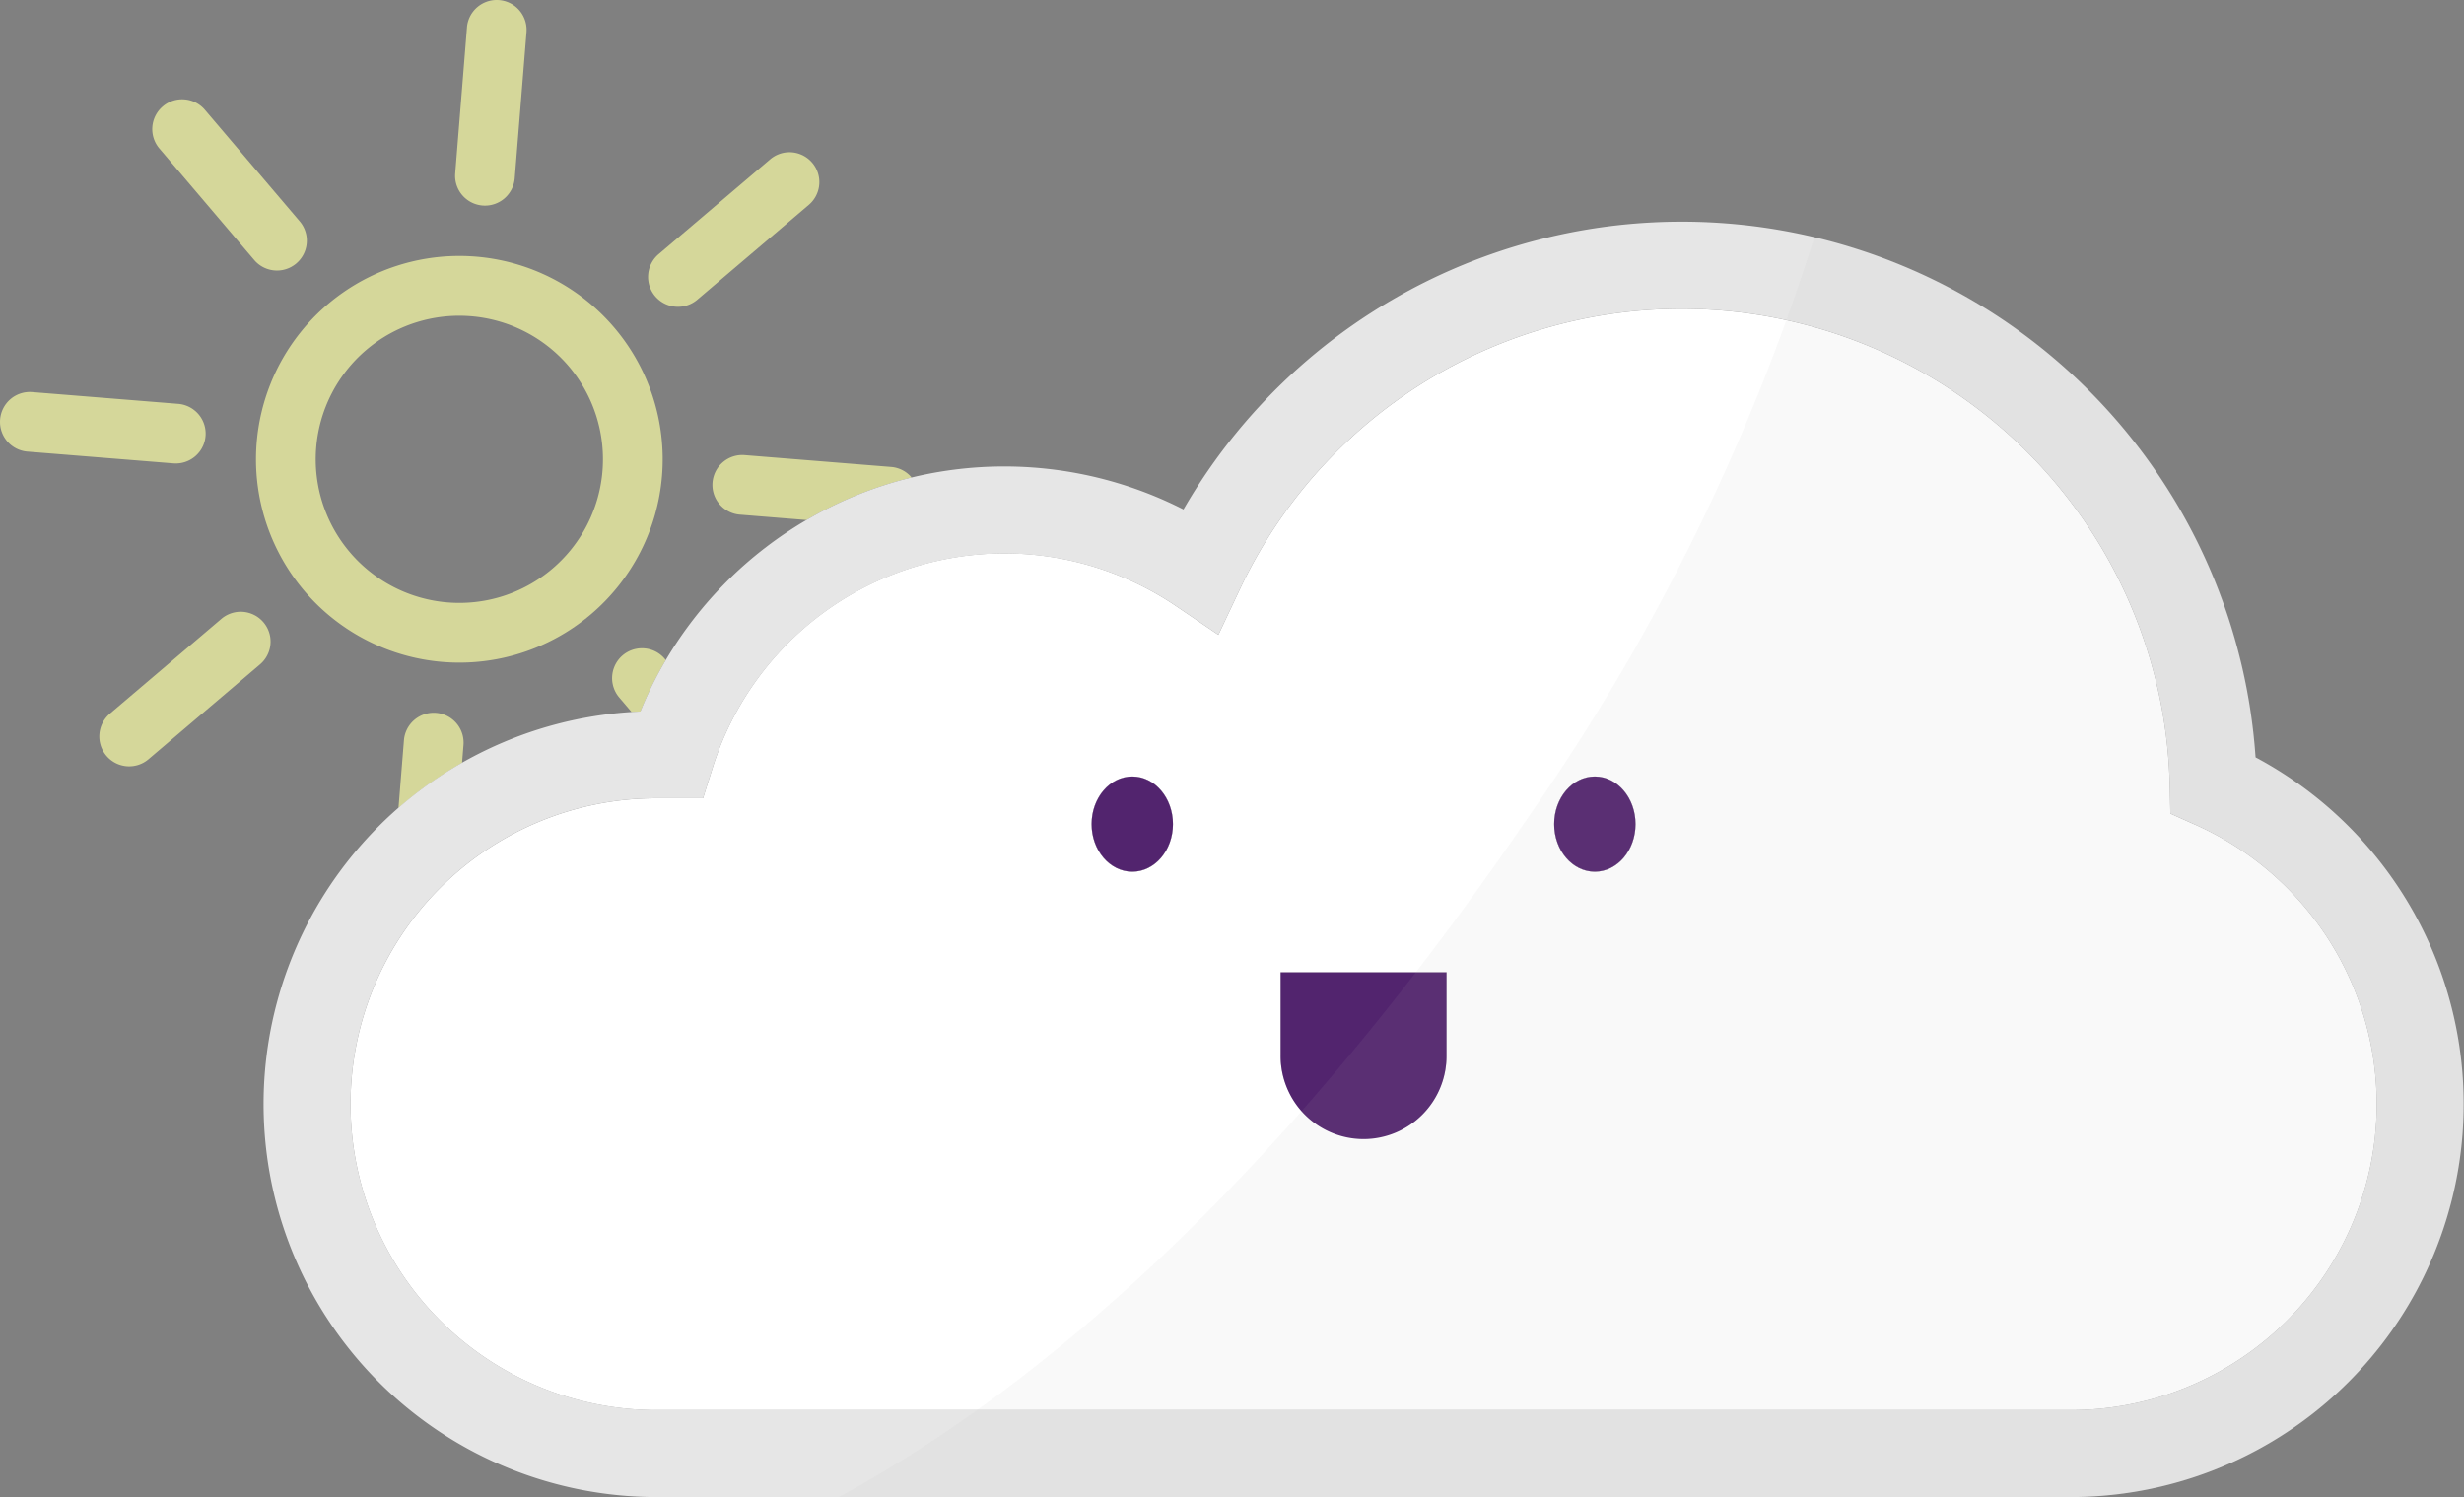 <svg xmlns="http://www.w3.org/2000/svg" width="251.304" height="152.704" viewBox="0 0 251.304 152.704"><rect x="0" y="0" width="251.304" height="152.704" fill="#808080" stroke="none"/><g transform="translate(-2882.523 -546.543)"><g transform="translate(2882.523 546.543)"><g transform="translate(0 0)"><path d="M2864.945,1760.89a14.648,14.648,0,1,1-20.648-1.669,14.665,14.665,0,0,1,20.648,1.669Zm4.64-3.946a20.739,20.739,0,1,0-2.363,29.234,20.739,20.739,0,0,0,2.363-29.234Z" transform="translate(-2806.939 -1723.532)" fill="#d5d79a"/><path d="M2977.956,1726.193a3.045,3.045,0,0,1,.347-4.293l11.375-9.674a3.045,3.045,0,0,1,3.946,4.64l-11.375,9.674A3.046,3.046,0,0,1,2977.956,1726.193Z" transform="translate(-2911.131 -1695.972)" fill="#d5d79a"/><path d="M2906.994,1675.414a3.035,3.035,0,0,1-.716-2.218l1.2-14.884a3.045,3.045,0,1,1,6.071.49l-1.2,14.884a3.045,3.045,0,0,1-5.355,1.728Z" transform="translate(-2859.852 -1655.512)" fill="#d5d79a"/><path d="M2805.307,1708.425l-9.674-11.375a3.045,3.045,0,0,1,4.64-3.946l9.674,11.375a3.045,3.045,0,0,1-4.64,3.946Z" transform="translate(-2779.378 -1681.903)" fill="#d5d79a"/><path d="M2739.644,1804.685a3.045,3.045,0,0,1,2.565-5.008l14.884,1.2a3.045,3.045,0,1,1-.491,6.071l-14.884-1.2A3.036,3.036,0,0,1,2739.644,1804.685Z" transform="translate(-2738.918 -1759.684)" fill="#d5d79a"/><path d="M2776.164,1895.181a3.046,3.046,0,0,1,.347-4.293l11.375-9.674a3.045,3.045,0,0,1,3.946,4.64l-11.375,9.674A3.045,3.045,0,0,1,2776.164,1895.181Z" transform="translate(-2765.309 -1818.089)" fill="#d5d79a"/><path d="M2892.069,1920.985l-.144,1.8a40.052,40.052,0,0,0-6.485,4.615l.557-6.9a3.046,3.046,0,1,1,6.072.491Z" transform="translate(-2844.8 -1844.974)" fill="#d5d79a"/><path d="M2969.4,1895.056a39.382,39.382,0,0,0-2.588,5.248c-.3.011-.6.028-.9.047l-1.284-1.509a3.046,3.046,0,0,1,4.64-3.947Z" transform="translate(-2901.493 -1827.724)" fill="#d5d79a"/><path d="M3021.36,1825.154a39.323,39.323,0,0,0-10.72,4.335l-6.737-.544a3.046,3.046,0,1,1,.491-6.071l14.883,1.2A3.032,3.032,0,0,1,3021.36,1825.154Z" transform="translate(-2928.382 -1776.446)" fill="#d5d79a"/></g><g transform="translate(26.877 22.621)"><path d="M3148.616,1945.924c0,2.682-1.855,4.854-4.146,4.854s-4.149-2.172-4.149-4.854,1.858-4.854,4.149-4.854S3148.616,1943.245,3148.616,1945.924Z" transform="translate(-3055.863 -1884.488)" fill="#fff"/><path d="M3226.739,2013.07v8.46a8.46,8.46,0,1,1-16.919,0v-8.46Z" transform="translate(-3106.086 -1936.518)" fill="#fff"/><path d="M3318.706,1945.924c0,2.682-1.858,4.854-4.149,4.854s-4.147-2.172-4.147-4.854,1.856-4.854,4.147-4.854S3318.706,1943.245,3318.706,1945.924Z" transform="translate(-3178.776 -1884.488)" fill="#fff"/><path d="M3038.988,1791.7a58.664,58.664,0,0,0-109.342-25.287,40.285,40.285,0,0,0-27.725-3.262,39.327,39.327,0,0,0-10.72,4.335,40.33,40.33,0,0,0-14.356,14.29,39.382,39.382,0,0,0-2.588,5.248c-.3.011-.6.028-.9.047a40.079,40.079,0,0,0,2.546,80.077h144.229a40.082,40.082,0,0,0,18.861-75.448Zm-18.861,66.573H2875.9a31.2,31.2,0,0,1,0-62.407h4.748l.05-.158.926-2.951a31.212,31.212,0,0,1,47.288-16.478l4.293,2.915,2.216-4.693a49.791,49.791,0,0,1,94.816,20.12l.061,2.807,2.563,1.148a31.207,31.207,0,0,1-12.734,59.7Z" transform="translate(-2835.82 -1737.07)" fill="#e6e6e6"/><path d="M3055.986,1821.705l-2.563-1.148-.061-2.807a49.791,49.791,0,0,0-94.816-20.12l-2.216,4.693-4.293-2.915a31.188,31.188,0,0,0-47.288,16.478l-.926,2.951-.05.158h-4.748a31.2,31.2,0,0,0,0,62.407h144.229a31.207,31.207,0,0,0,12.734-59.7Zm-108.435,4.779c-2.291,0-4.149-2.172-4.149-4.854s1.858-4.854,4.149-4.854,4.146,2.174,4.146,4.854S2949.842,1826.484,2947.551,1826.484Zm32.046,18.722a8.459,8.459,0,1,1-16.919,0v-8.46H2979.6Zm15.127-18.722c-2.291,0-4.146-2.172-4.146-4.854s1.855-4.854,4.146-4.854,4.149,2.174,4.149,4.854S2997.016,1826.484,2994.725,1826.484Z" transform="translate(-2858.945 -1760.194)" fill="#fff"/><g transform="translate(84.457 56.582)"><path d="M3148.616,1945.924c0,2.682-1.855,4.854-4.146,4.854s-4.149-2.172-4.149-4.854,1.858-4.854,4.149-4.854S3148.616,1943.245,3148.616,1945.924Z" transform="translate(-3140.32 -1941.07)" fill="#52246e"/><path d="M3318.706,1945.924c0,2.682-1.858,4.854-4.149,4.854s-4.147-2.172-4.147-4.854,1.856-4.854,4.147-4.854S3318.706,1943.245,3318.706,1945.924Z" transform="translate(-3263.233 -1941.07)" fill="#52246e"/><path d="M3226.739,2013.07v8.46a8.46,8.46,0,1,1-16.919,0v-8.46Z" transform="translate(-3190.543 -1993.1)" fill="#52246e"/></g></g><path d="M3213.1,1831.12a40.125,40.125,0,0,1-40.079,40.079H3047.348c36.581-19.873,63-58.607,72.012-71.815a216.058,216.058,0,0,0,27.5-56.715,58.716,58.716,0,0,1,45.032,53.082A40.153,40.153,0,0,1,3213.1,1831.12Z" transform="translate(-2961.801 -1718.495)" fill="#b3b3b3" opacity="0.08"/></g></g></svg>